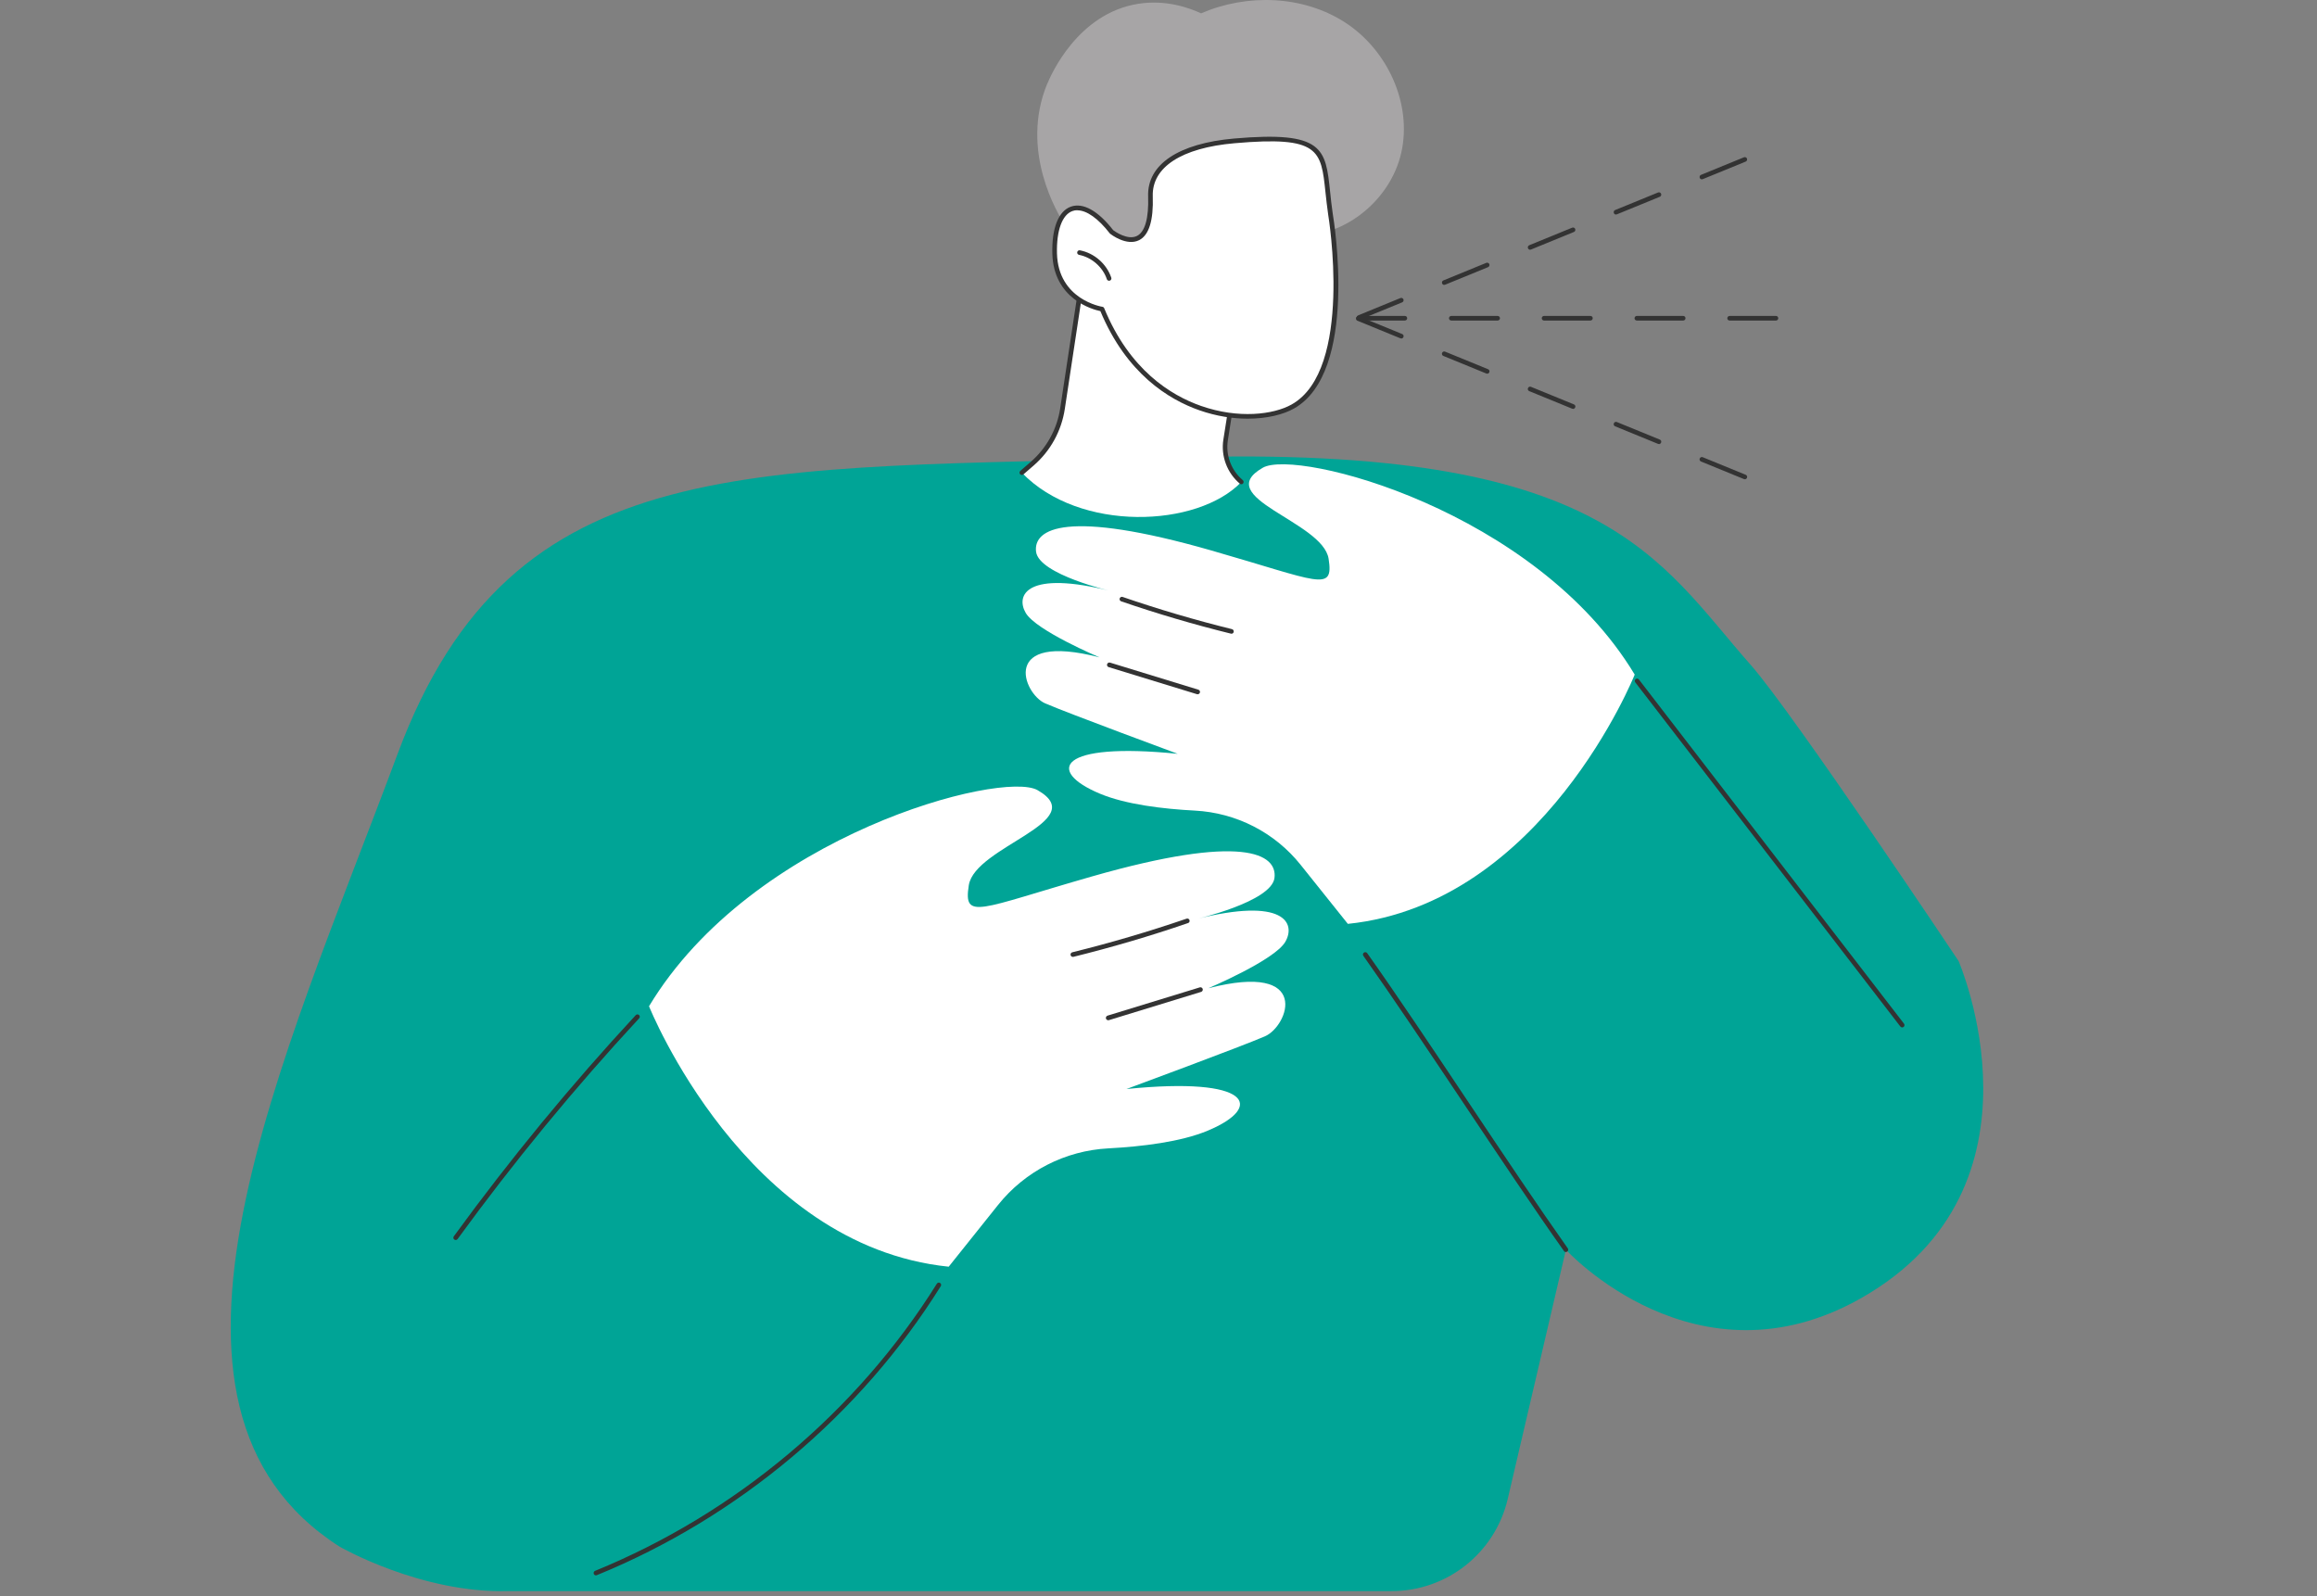 <svg width="482" height="332" viewBox="0 0 482 332" fill="none" xmlns="http://www.w3.org/2000/svg">
<rect x="0" y="0" width="482" height="332" fill="#808080" stroke="none"/>
<path d="M407.409 199.868C407.409 199.868 372.925 148.191 364.187 138.304C344.921 116.495 334.154 92.479 245.214 95.165C156.274 97.852 106.616 92.642 82.704 156.849C58.792 221.046 24.851 292.454 70.645 321.735C70.645 321.735 87.556 331.492 105.758 330.98H289.51C301.026 330.98 311.023 323.04 313.65 311.804L325.752 259.975C325.752 259.975 352.856 289.615 387.285 269.971C427.859 246.814 407.42 199.868 407.42 199.868H407.409Z" fill="#00A496"/>
<path d="M123.972 327.707C123.776 327.707 123.603 327.598 123.527 327.402C123.429 327.152 123.548 326.869 123.787 326.771C153.039 314.828 178.297 293.607 194.893 267.034C195.035 266.806 195.338 266.741 195.556 266.882C195.783 267.023 195.849 267.317 195.707 267.546C179.003 294.303 153.582 315.655 124.145 327.674C124.091 327.696 124.026 327.707 123.961 327.707H123.972Z" fill="#333333"/>
<path d="M94.795 257.952C94.698 257.952 94.6 257.919 94.513 257.854C94.296 257.702 94.253 257.397 94.405 257.18C106.062 241.169 118.794 225.69 132.253 211.17C132.438 210.974 132.742 210.963 132.937 211.148C133.133 211.333 133.143 211.637 132.959 211.833C119.521 226.332 106.811 241.778 95.186 257.756C95.088 257.887 94.947 257.952 94.795 257.952Z" fill="#333333"/>
<path d="M135.021 209.331C135.021 209.331 154.917 259.137 197.357 263.499L207.625 250.653C213.248 243.627 221.595 239.352 230.582 238.884C237.518 238.514 245.659 237.546 251.281 235.186C263.004 230.27 260.431 223.896 234.338 226.539C234.338 226.539 258.282 217.685 263.145 215.575C268.019 213.465 273.044 199.977 251.346 205.579C251.346 205.579 265.153 199.749 267.378 195.92C269.603 192.091 267.259 186.511 248.633 191.243C248.633 191.243 264.545 187.61 265.131 182.606C265.717 177.603 258.543 173.328 227.065 182.345C203.62 189.056 200.375 191.569 201.536 184.151C202.806 176.037 227.217 170.859 215.831 164.365C208.483 160.178 156.502 173.633 135.01 209.331H135.021Z" fill="white"/>
<path d="M230.539 212.225C230.333 212.225 230.137 212.094 230.072 211.887C229.996 211.637 230.137 211.365 230.387 211.278L249.588 205.394C249.849 205.318 250.109 205.459 250.196 205.72C250.272 205.97 250.131 206.242 249.881 206.329L230.68 212.214C230.68 212.214 230.582 212.236 230.539 212.236V212.225Z" fill="#333333"/>
<path d="M223.18 199.052C222.963 199.052 222.767 198.9 222.713 198.683C222.648 198.422 222.811 198.161 223.071 198.095C231.06 196.127 239.059 193.766 246.842 191.101C247.092 191.014 247.363 191.145 247.45 191.406C247.537 191.656 247.406 191.939 247.146 192.015C239.342 194.702 231.309 197.062 223.299 199.042C223.256 199.042 223.223 199.052 223.18 199.052Z" fill="#333333"/>
<path d="M340.057 140.342C340.057 140.342 321.019 188.006 280.391 192.183L270.557 179.891C265.173 173.159 257.185 169.08 248.588 168.623C241.945 168.275 234.163 167.35 228.779 165.088C217.567 160.389 220.03 154.287 244.995 156.81C244.995 156.81 222.082 148.337 217.425 146.314C212.769 144.291 207.95 131.38 228.725 136.742C228.725 136.742 215.504 131.162 213.377 127.497C211.249 123.831 213.496 118.49 231.319 123.015C231.319 123.015 216.09 119.535 215.526 114.749C214.962 109.963 221.832 105.873 251.953 114.498C274.389 120.927 277.493 123.32 276.386 116.228C275.17 108.462 251.812 103.513 262.709 97.291C269.743 93.277 319.488 106.156 340.057 140.321V140.342Z" fill="white"/>
<path d="M249.143 144.428C249.143 144.428 249.045 144.428 249.002 144.406L230.626 138.772C230.376 138.695 230.224 138.423 230.311 138.162C230.387 137.912 230.658 137.76 230.919 137.836L249.295 143.47C249.545 143.547 249.697 143.818 249.61 144.08C249.545 144.286 249.36 144.417 249.143 144.417V144.428Z" fill="#333333"/>
<path d="M256.177 131.821C256.177 131.821 256.101 131.821 256.057 131.81C248.383 129.918 240.698 127.655 233.231 125.088C232.981 125.001 232.84 124.729 232.927 124.479C233.014 124.229 233.285 124.088 233.535 124.175C240.981 126.731 248.633 128.993 256.285 130.875C256.546 130.94 256.698 131.201 256.643 131.462C256.589 131.68 256.394 131.832 256.177 131.832V131.821Z" fill="#333333"/>
<path d="M325.742 260.454C325.59 260.454 325.438 260.377 325.351 260.247C319.294 251.708 311.761 240.44 304.478 229.53C297.195 218.631 289.662 207.373 283.616 198.835C283.464 198.617 283.508 198.313 283.736 198.161C283.953 198.008 284.257 198.063 284.409 198.269C290.465 206.808 297.998 218.077 305.281 228.986C312.565 239.885 320.097 251.143 326.143 259.681C326.295 259.899 326.252 260.203 326.024 260.356C325.937 260.421 325.839 260.443 325.742 260.443V260.454Z" fill="#333333"/>
<path d="M395.708 213.726C395.567 213.726 395.426 213.66 395.328 213.541L340.178 141.937C340.015 141.73 340.058 141.426 340.265 141.263C340.482 141.099 340.775 141.143 340.938 141.35L396.088 212.953C396.251 213.16 396.207 213.465 396.001 213.628C395.914 213.693 395.806 213.726 395.708 213.726Z" fill="#333333"/>
<path d="M258.239 70.768L254.961 91.522C254.44 94.806 255.688 98.124 258.239 100.256C249.132 109.784 224.547 110.796 212.575 98.331L214.724 96.471C218.122 93.523 220.358 89.466 221.03 85.017L225.253 57.096C225.253 57.096 232.482 44.968 258.239 70.779V70.768Z" fill="white"/>
<path d="M258.239 100.735C258.13 100.735 258.022 100.702 257.935 100.626C255.276 98.396 253.951 94.883 254.494 91.445L257.729 70.942C243.401 56.628 234.978 54.257 230.43 54.801C227.326 55.17 225.98 56.889 225.719 57.27L221.508 85.082C220.813 89.64 218.523 93.817 215.039 96.83L212.89 98.69C212.684 98.864 212.38 98.842 212.206 98.635C212.032 98.429 212.054 98.124 212.26 97.95L214.409 96.09C217.72 93.219 219.902 89.259 220.553 84.93L224.775 57.009C224.775 56.944 224.808 56.889 224.84 56.835C224.905 56.737 226.382 54.311 230.267 53.833C235.043 53.245 243.835 55.638 258.575 70.42C258.684 70.529 258.738 70.681 258.706 70.834L255.428 91.587C254.939 94.687 256.133 97.863 258.532 99.875C258.738 100.049 258.76 100.354 258.597 100.561C258.499 100.68 258.369 100.735 258.228 100.735H258.239Z" fill="#333333"/>
<path d="M217.85 17.46C218.577 15.697 224.146 2.765 236.823 0.785C242.598 -0.118 247.406 1.644 249.859 2.776C259.444 -1.369 271.101 -0.988 279.861 4.701C288.62 10.389 293.797 21.56 291.507 31.752C289.217 41.955 278.981 50.026 268.594 48.949C265.218 57.531 255.569 62.621 246.364 62.241C231.635 61.642 223.223 49.46 221.476 46.719C220.032 44.456 212.097 31.404 217.839 17.449L217.85 17.46Z" fill="#A7A5A6"/>
<path d="M276.778 44.576C276.778 44.576 282.292 77.088 268.919 84.56C260.985 88.998 238.907 87.791 229.258 64.285C229.258 64.285 219.652 62.882 219.402 52.701C219.142 42.531 224.721 39.812 231.244 48.22C231.244 48.22 239.797 54.942 239.331 40.824C239.125 34.667 245.192 30.295 256.795 29.294C277.787 27.467 274.954 32.122 276.789 44.576H276.778Z" fill="white"/>
<path d="M259.552 87.095C256.47 87.095 253.051 86.584 249.523 85.355C243.097 83.103 234.316 77.697 228.911 64.721C227.293 64.383 219.153 62.197 218.914 52.723C218.784 47.459 220.184 43.913 222.767 42.988C225.285 42.086 228.422 43.826 231.581 47.883C231.961 48.166 234.62 50.047 236.541 49.069C238.191 48.22 238.994 45.381 238.842 40.846C238.614 34.211 245.149 29.827 256.752 28.815C275.367 27.195 275.758 30.915 276.702 39.899C276.843 41.281 277.006 42.836 277.256 44.511C277.494 45.936 282.65 77.447 269.158 84.996C266.933 86.246 263.536 87.095 259.552 87.095ZM224.113 43.728C223.755 43.728 223.418 43.782 223.093 43.902C220.965 44.663 219.761 47.948 219.88 52.702C220.119 62.36 229.236 63.807 229.323 63.818C229.497 63.84 229.638 63.959 229.703 64.112C234.967 76.936 243.564 82.244 249.849 84.441C257.631 87.16 264.914 86.257 268.681 84.147C281.608 76.925 276.355 44.979 276.3 44.663C276.051 42.967 275.888 41.389 275.736 40.008C274.813 31.219 274.499 28.25 256.828 29.794C245.811 30.752 239.602 34.776 239.808 40.835C239.971 45.849 239.027 48.905 236.986 49.95C234.37 51.277 231.082 48.742 230.951 48.633C230.919 48.612 230.897 48.579 230.864 48.546C228.455 45.436 226.056 43.75 224.124 43.75L224.113 43.728Z" fill="#333333"/>
<path d="M230.712 58.401C230.506 58.401 230.322 58.27 230.257 58.075C229.41 55.551 227.076 53.517 224.471 53.017C224.211 52.962 224.037 52.712 224.091 52.451C224.146 52.19 224.395 52.016 224.656 52.071C227.641 52.647 230.202 54.888 231.179 57.77C231.266 58.02 231.125 58.292 230.875 58.379C230.821 58.401 230.767 58.401 230.723 58.401H230.712Z" fill="#333333"/>
<path d="M282.715 66.537C282.531 66.537 282.346 66.428 282.27 66.232C282.173 65.982 282.292 65.699 282.531 65.602L291.323 62.001C291.572 61.903 291.855 62.023 291.952 62.262C292.05 62.512 291.931 62.795 291.692 62.893L282.9 66.493C282.846 66.515 282.78 66.526 282.715 66.526V66.537ZM300.44 59.271C300.256 59.271 300.071 59.162 299.995 58.966C299.898 58.716 300.017 58.434 300.256 58.336L309.189 54.681C309.438 54.583 309.721 54.703 309.818 54.942C309.916 55.192 309.797 55.475 309.558 55.573L300.625 59.227C300.571 59.249 300.505 59.26 300.44 59.26V59.271ZM318.306 51.951C318.122 51.951 317.937 51.842 317.861 51.646C317.764 51.396 317.883 51.113 318.122 51.015L327.055 47.361C327.305 47.263 327.587 47.382 327.684 47.622C327.782 47.872 327.663 48.155 327.424 48.252L318.491 51.907C318.437 51.929 318.372 51.94 318.306 51.94V51.951ZM336.173 44.63C335.988 44.63 335.803 44.522 335.727 44.326C335.63 44.076 335.749 43.793 335.988 43.695L344.921 40.04C345.171 39.942 345.453 40.062 345.551 40.301C345.648 40.551 345.529 40.834 345.29 40.932L336.357 44.587C336.303 44.609 336.238 44.62 336.173 44.62V44.63ZM354.039 37.31C353.854 37.31 353.67 37.201 353.594 37.006C353.496 36.755 353.615 36.473 353.854 36.375L362.787 32.72C363.037 32.622 363.319 32.742 363.417 32.981C363.514 33.231 363.395 33.514 363.156 33.612L354.223 37.267C354.169 37.288 354.104 37.299 354.039 37.299V37.31Z" fill="#333333"/>
<path d="M362.972 99.69C362.907 99.69 362.852 99.68 362.787 99.658L353.854 96.003C353.605 95.905 353.485 95.622 353.594 95.372C353.691 95.122 353.974 95.002 354.223 95.111L363.156 98.766C363.406 98.864 363.525 99.147 363.417 99.397C363.341 99.582 363.156 99.701 362.972 99.701V99.69ZM345.106 92.37C345.041 92.37 344.986 92.359 344.921 92.338L335.988 88.683C335.738 88.585 335.619 88.302 335.728 88.052C335.825 87.802 336.107 87.682 336.357 87.791L345.29 91.446C345.54 91.543 345.659 91.826 345.551 92.076C345.475 92.261 345.29 92.381 345.106 92.381V92.37ZM327.24 85.05C327.174 85.05 327.12 85.039 327.055 85.017L318.122 81.362C317.872 81.265 317.753 80.982 317.861 80.732C317.959 80.481 318.241 80.362 318.491 80.471L327.424 84.125C327.674 84.223 327.793 84.506 327.685 84.756C327.609 84.941 327.424 85.061 327.24 85.061V85.05ZM309.373 77.73C309.308 77.73 309.254 77.719 309.189 77.697L300.256 74.042C300.006 73.944 299.887 73.662 299.995 73.411C300.093 73.161 300.375 73.042 300.625 73.15L309.558 76.805C309.808 76.903 309.927 77.186 309.818 77.436C309.742 77.621 309.558 77.74 309.373 77.74V77.73ZM291.507 70.409C291.442 70.409 291.388 70.398 291.323 70.377L282.39 66.722C282.14 66.624 282.021 66.341 282.129 66.091C282.227 65.841 282.509 65.721 282.759 65.83L291.692 69.485C291.941 69.583 292.061 69.865 291.952 70.116C291.876 70.301 291.692 70.42 291.507 70.42V70.409Z" fill="#333333"/>
<path d="M369.452 66.678H359.802C359.531 66.678 359.325 66.461 359.325 66.2C359.325 65.939 359.542 65.721 359.802 65.721H369.452C369.723 65.721 369.929 65.939 369.929 66.2C369.929 66.461 369.712 66.678 369.452 66.678ZM350.153 66.678H340.503C340.232 66.678 340.026 66.461 340.026 66.2C340.026 65.939 340.243 65.721 340.503 65.721H350.153C350.424 65.721 350.63 65.939 350.63 66.2C350.63 66.461 350.413 66.678 350.153 66.678ZM330.854 66.678H321.205C320.933 66.678 320.727 66.461 320.727 66.2C320.727 65.939 320.944 65.721 321.205 65.721H330.854C331.125 65.721 331.332 65.939 331.332 66.2C331.332 66.461 331.114 66.678 330.854 66.678ZM311.555 66.678H301.906C301.634 66.678 301.428 66.461 301.428 66.2C301.428 65.939 301.645 65.721 301.906 65.721H311.555C311.826 65.721 312.033 65.939 312.033 66.2C312.033 66.461 311.816 66.678 311.555 66.678ZM292.256 66.678H282.607C282.335 66.678 282.129 66.461 282.129 66.2C282.129 65.939 282.346 65.721 282.607 65.721H292.256C292.528 65.721 292.734 65.939 292.734 66.2C292.734 66.461 292.517 66.678 292.256 66.678Z" fill="#333333"/>
</svg>
